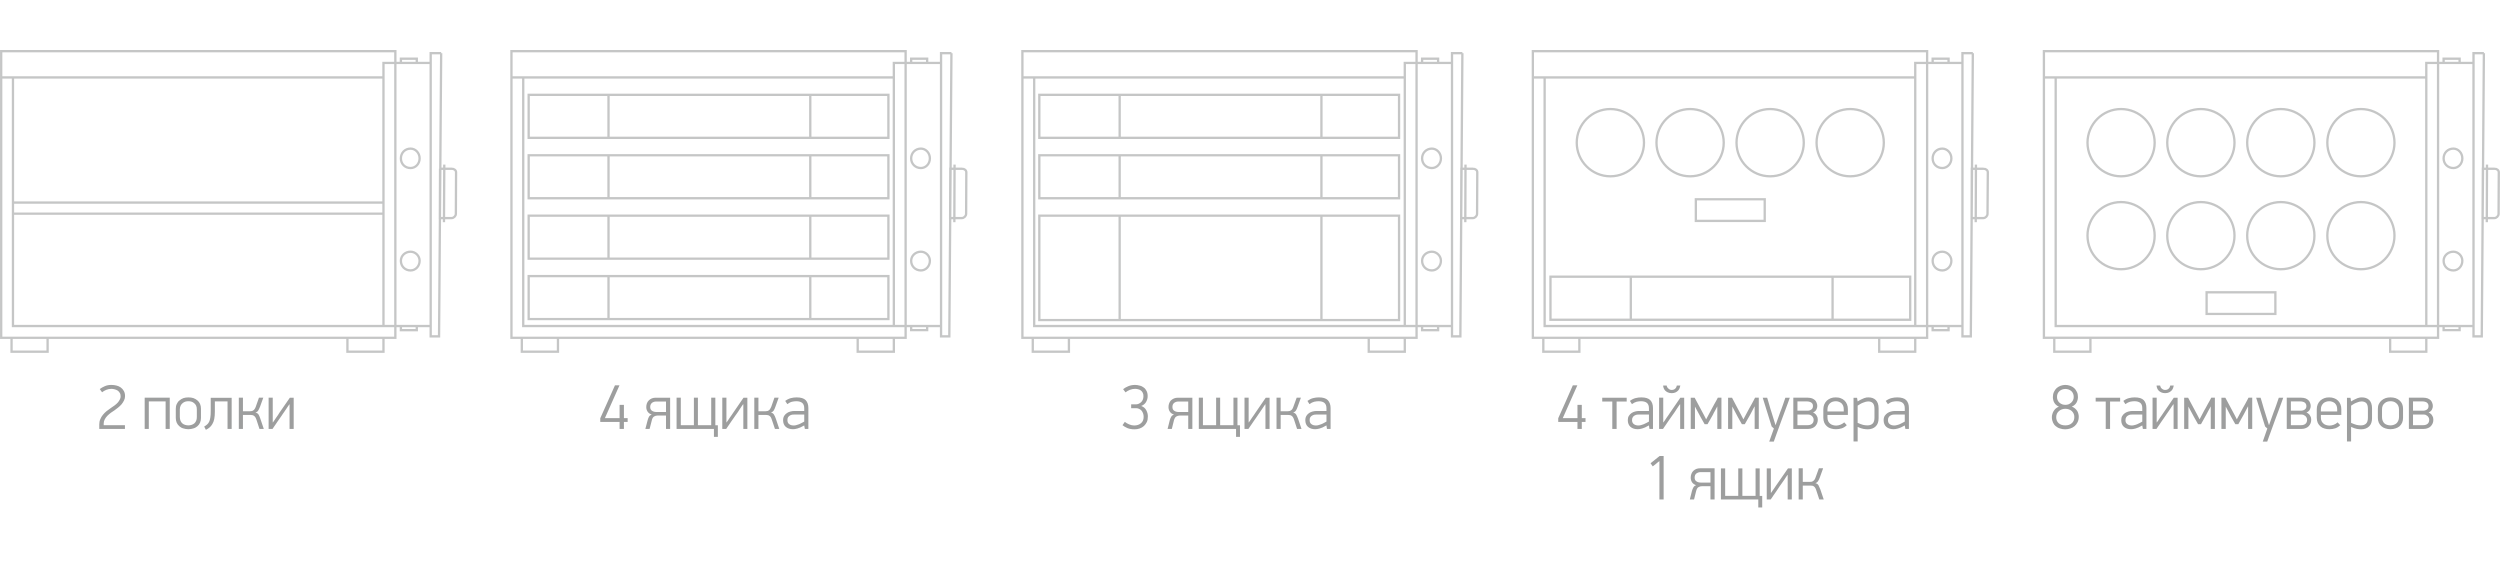<?xml version="1.0" encoding="UTF-8"?>
<!DOCTYPE svg PUBLIC "-//W3C//DTD SVG 1.1//EN" "http://www.w3.org/Graphics/SVG/1.1/DTD/svg11.dtd">
<!-- Creator: CorelDRAW X8 -->
<svg xmlns="http://www.w3.org/2000/svg" xml:space="preserve" width="248.305mm" height="57.151mm" version="1.1" style="shape-rendering:geometricPrecision; text-rendering:geometricPrecision; image-rendering:optimizeQuality; fill-rule:evenodd; clip-rule:evenodd"
viewBox="0 0 24831 5715"
 xmlns:xlink="http://www.w3.org/1999/xlink">
 <defs>
  <style type="text/css">
   <![CDATA[
    .str0 {stroke:#C5C6C6;stroke-width:23}
    .fil0 {fill:none}
    .fil2 {fill:none;fill-rule:nonzero}
    .fil1 {fill:#9D9E9E;fill-rule:nonzero}
   ]]>
  </style>
 </defs>
 <g id="Слой_x0020_1">
  <g id="_1040824336">
   <path class="fil0 str0" d="M8875 769l-3797 0m966 1973l0 427m0 -1027l0 427m0 -1027l0 427m0 -1027l0 427m2004 1800l0 -427m0 -173l0 -427m0 -173l0 -427m0 -173l0 -427m-2797 2227l3573 0 0 -427 -3573 0 0 427zm0 -600l3573 0 0 -427 -3573 0 0 427zm0 -600l3573 0 0 -427 -3573 0 0 427zm0 -600l3573 0 0 -427 -3573 0 0 427zm3268 1986l0 138 359 0 0 -138m-3695 0l0 138 359 0 0 -138m3605 -855c48,0 89,41 89,90 0,55 -41,96 -89,96 -55,0 -97,-41 -97,-96 0,-49 42,-90 97,-90zm0 -1024c48,0 89,42 89,97 0,55 -41,96 -89,96 -55,0 -97,-41 -97,-96 0,-55 42,-97 97,-97zm-97 1762l0 41c0,0 21,0 21,0l117 0c0,0 21,0 21,0l0 -41 0 0m-159 -2613l0 -42c0,0 21,0 21,0l117 0c0,0 21,0 21,0l0 42 0 0m138 2613l-469 0 0 -2613 469 0m103 -97l-103 0 0 2813 82 0 21 -2813 0 0zm-572 241l0 2469 -3681 0 0 -2471m-117 -259l3915 0 0 2847 -3915 0 0 -2847zm4401 1127l-2 572m78 -531l-76 0 -2 490 75 0c21,0 42,-21 42,-42l2 -413c0,-21 -21,-35 -41,-35l0 0 0 0zm-118 0l42 0 -2 490 -42 0 2 -490zm4156 1679l0 138 358 0 0 -138m-3695 0l0 138 359 0 0 -138m3605 -855c48,0 90,41 90,90 0,55 -42,96 -90,96 -55,0 -97,-41 -97,-96 0,-49 42,-90 97,-90zm0 -1024c48,0 90,42 90,97 0,55 -42,96 -90,96 -55,0 -97,-41 -97,-96 0,-55 42,-97 97,-97zm-97 1762l0 41c0,0 21,0 21,0l117 0c0,0 21,0 21,0l0 -41 0 0m-159 -2613l0 -42c0,0 21,0 21,0l117 0c0,0 21,0 21,0l0 42 0 0m-331 149l0 -149 469 0m0 2613l-469 0 0 -2464m572 -246l-103 0 0 2813 83 0 20 -2813zm-572 2710l-3681 0 0 -2464m-117 -266l3915 0 0 2847 -3915 0 0 -2847zm966 1634l0 1037m0 -1637l0 427m0 -1027l0 427m2004 1810l0 -1037m0 -173l0 -427m0 -173l0 -427m-2802 2237l3573 0 0 -1037 -3573 0 0 1037zm0 -1210l3573 0 0 -427 -3573 0 0 427zm0 -600l3573 0 0 -427 -3573 0 0 427zm3624 -600l-3797 0m4406 866l-2 572m78 -531l-76 0 -2 490 76 0c20,0 41,-21 41,-42l2 -413c0,-21 -20,-35 -41,-35l0 0 0 0zm-117 0l41 0 -2 490 -41 0 2 -490zm5786 -1168l3915 0 0 2847 -3915 0 0 -2847zm3798 2730l-3681 0 0 -2468m4253 -242l-103 0 0 2813 82 0 21 -2813zm-103 2710l-469 0 0 -2613 469 0m-297 0l0 -42c0,0 21,0 21,0l117 0c0,0 21,0 21,0l0 42 0 0m-159 2613l0 41c0,0 21,0 21,0l117 0c0,0 21,0 21,0l0 -41 0 0m-62 -1762c48,0 89,42 89,97 0,55 -41,96 -89,96 -55,0 -97,-41 -97,-96 0,-55 42,-97 97,-97zm0 1024c48,0 89,41 89,90 0,55 -41,96 -89,96 -55,0 -97,-41 -97,-96 0,-49 42,-90 97,-90zm-3964 855l0 138 359 0 0 -138m2977 0l0 138 359 0 0 -138m-8 -2586l-3797 0m2306 2349l0 -215 -683 0 0 215 683 0zm850 -2035c184,0 333,150 333,334 0,184 -149,334 -333,334 -185,0 -334,-150 -334,-334 0,-184 149,-334 334,-334zm-796 0c185,0 334,150 334,334 0,184 -149,334 -334,334 -184,0 -334,-150 -334,-334 0,-184 150,-334 334,-334zm-794 0c184,0 334,150 334,334 0,184 -150,334 -334,334 -185,0 -334,-150 -334,-334 0,-184 149,-334 334,-334zm-793 0c185,0 334,150 334,334 0,184 -149,334 -334,334 -184,0 -333,-150 -333,-334 0,-184 149,-334 333,-334zm2383 924c184,0 333,149 333,333 0,185 -149,334 -333,334 -185,0 -334,-149 -334,-334 0,-184 149,-333 334,-333zm-796 0c185,0 334,149 334,333 0,185 -149,334 -334,334 -184,0 -334,-149 -334,-334 0,-184 150,-333 334,-333zm-794 0c184,0 334,149 334,333 0,185 -150,334 -334,334 -185,0 -334,-149 -334,-334 0,-184 149,-333 334,-333zm-793 0c185,0 334,149 334,333 0,185 -149,334 -334,334 -184,0 -333,-149 -333,-334 0,-184 149,-333 333,-333zm3594 -331l41 0 -2 490 -42 0 3 -490zm117 0l-76 0 -2 490 76 0c20,0 41,-21 41,-42l2 -413c0,-21 -21,-35 -41,-35l0 0 0 0zm-76 -41l-2 572m-9475 -1699l3916 0 0 2847 -3916 0 0 -2847zm3798 2730l-3681 0 0 -2464m4253 -246l-103 0 0 2813 83 0 20 -2813zm-103 2710l-469 0 0 -2613 469 0m-296 0l0 -42c0,0 20,0 20,0l118 0c0,0 20,0 20,0l0 42 0 0m-158 2613l0 41c0,0 20,0 20,0l118 0c0,0 20,0 20,0l0 -41 0 0m-62 -1762c48,0 90,42 90,97 0,55 -42,96 -90,96 -55,0 -96,-41 -96,-96 0,-55 41,-97 96,-97zm0 1024c48,0 90,41 90,90 0,55 -42,96 -90,96 -55,0 -96,-41 -96,-96 0,-49 41,-90 96,-90zm-3963 855l0 138 358 0 0 -138m2978 0l0 138 358 0 0 -138m-2825 -607l0 428m2004 0l0 -428m-2802 428l3573 0 0 -428 -3573 0 0 428zm3619 -2407l-3797 0m2306 1425l0 -215 -684 0 0 215 684 0zm849 -1111c185,0 334,150 334,334 0,184 -149,334 -334,334 -184,0 -334,-150 -334,-334 0,-184 150,-334 334,-334zm-795 0c184,0 334,150 334,334 0,184 -150,334 -334,334 -185,0 -334,-150 -334,-334 0,-184 149,-334 334,-334zm-795 0c185,0 334,150 334,334 0,184 -149,334 -334,334 -184,0 -334,-150 -334,-334 0,-184 150,-334 334,-334zm-792 0c184,0 334,150 334,334 0,184 -150,334 -334,334 -184,0 -334,-150 -334,-334 0,-184 150,-334 334,-334zm3590 593l41 0 -2 490 -41 0 2 -490zm117 0l-76 0 -2 490 76 0c21,0 41,-21 41,-42l3 -413c0,-21 -21,-35 -42,-35l0 0 0 0zm-76 -41l-2 572m-19612 -1699l3915 0 0 2847 -3915 0 0 -2847zm3797 2730l-3680 0 0 -2467m4253 -243l-104 0 0 2813 83 0 21 -2813zm-104 2710l-469 0 0 -2613 469 0m-296 0l0 -42c0,0 20,0 20,0l118 0c0,0 20,0 20,0l0 42 0 0m-158 2613l0 41c0,0 20,0 20,0l118 0c0,0 20,0 20,0l0 -41 0 0m231 -1562l42 0 -3 490 -41 0 2 -490zm117 0l-75 0 -3 490 76 0c21,0 42,-21 42,-42l2 -413c0,-21 -21,-35 -42,-35l0 0 0 0zm-75 -41l-3 572m-332 -731c49,0 90,42 90,97 0,55 -41,96 -90,96 -55,0 -96,-41 -96,-96 0,-55 41,-97 96,-97zm0 1024c49,0 90,41 90,90 0,55 -41,96 -90,96 -55,0 -96,-41 -96,-96 0,-49 41,-90 96,-90zm-3963 855l0 138 358 0 0 -138m2978 0l0 138 358 0 0 -138m-1 -2586l-3796 0m117 1243l3680 0m0 110l-3680 0"/>
   <path class="fil1" d="M6197 4191l0 69 -43 0 0 -69 -192 0 0 -37c25,-54 49,-109 73,-163 25,-55 49,-109 73,-164l45 0 -145 326 146 0 0 -132 43 0 0 132 37 0 0 38 -37 0 0 0zm222 -148c0,-13 2,-25 6,-36 4,-12 10,-21 19,-30 8,-8 18,-15 30,-20 12,-5 25,-7 40,-7l142 0 0 310 -41 0 0 -133 -84 0c-13,0 -25,4 -35,10 -11,7 -18,20 -22,38l-22 85 -42 0 23 -88c3,-12 8,-23 13,-33 6,-10 15,-17 27,-22 -18,-5 -32,-15 -41,-29 -9,-13 -13,-29 -13,-45l0 0zm39 -1c0,18 6,30 18,38 12,8 27,12 43,12l96 0 0 -104 -97 0c-16,0 -30,4 -42,13 -11,9 -18,23 -18,41zm633 218l-371 0 0 -310 42 0 0 273 130 0 0 -273 40 0 0 273 132 0 0 -273 41 0 0 274 25 0 0 115 -39 0 0 -79 0 0zm126 -65c3,-5 8,-12 14,-20 6,-9 12,-18 18,-27 7,-10 13,-19 19,-27 6,-9 10,-16 14,-21l103 -150 38 0 0 310 -40 0 0 -244 -3 0c-3,5 -8,11 -14,20 -6,9 -12,18 -18,27 -6,10 -12,19 -18,28 -6,8 -11,15 -14,20 -3,4 -8,10 -13,18 -5,8 -11,16 -18,26 -7,10 -13,20 -21,30 -7,11 -14,21 -21,31 -6,10 -12,18 -18,26 -5,8 -9,14 -12,18l-39 0 0 -310 41 0 0 245 2 0zm275 65l0 -310 41 0 0 135 67 0c6,0 11,-1 17,-2 6,0 11,-2 17,-6 5,-3 9,-7 14,-13 4,-6 8,-14 12,-23l32 -91 42 0 -32 89c-5,15 -11,28 -17,38 -7,10 -16,17 -28,20 15,4 25,11 31,22 7,11 12,24 18,40l34 101 -43 0 -31 -92c-3,-10 -7,-18 -10,-24 -4,-6 -9,-11 -14,-14 -5,-4 -11,-6 -17,-7 -6,-1 -12,-2 -19,-2l-73 0 0 139 -41 0 0 0zm495 -34c-28,16 -50,26 -67,30 -17,5 -32,7 -44,7 -29,0 -53,-8 -71,-23 -18,-16 -27,-38 -27,-67 0,-17 4,-31 11,-43 7,-11 17,-21 28,-28 10,-7 22,-12 35,-15 12,-3 24,-5 35,-5l101 0 0 -27c0,-24 -7,-42 -20,-53 -13,-11 -33,-17 -59,-17 -13,0 -27,2 -42,5 -16,4 -31,12 -47,24l-21 -32c19,-14 38,-23 57,-28 19,-5 38,-7 57,-7 41,0 71,9 89,27 18,19 27,45 27,79l0 207 -35 0 -6 -33 -1 -1 0 0zm1 -109l-92 0c-7,0 -15,0 -24,1 -9,1 -17,4 -25,8 -7,4 -13,9 -19,17 -5,7 -7,17 -7,30 0,18 6,32 18,40 12,9 27,13 45,13 8,0 17,-1 26,-4 9,-2 18,-5 28,-9 9,-4 18,-8 26,-13 9,-4 17,-9 24,-13l0 -70 0 0zm-6746 -183c0,15 -3,29 -10,43 -7,14 -15,27 -25,39 -11,12 -22,23 -35,33 -13,10 -25,20 -37,28 -10,6 -21,14 -33,22 -12,9 -24,19 -34,29 -11,11 -20,23 -27,36 -7,13 -11,27 -11,42l0 17 211 0 0 37 -255 0 0 -44c0,-19 3,-36 10,-52 6,-16 15,-30 26,-44 11,-13 23,-26 37,-37 15,-11 29,-22 44,-32 13,-8 25,-17 36,-25 12,-9 22,-18 31,-28 8,-10 15,-19 20,-30 6,-10 8,-21 8,-31 0,-13 -2,-25 -8,-34 -5,-9 -12,-17 -20,-23 -9,-6 -19,-10 -30,-13 -11,-3 -22,-5 -33,-5 -19,0 -37,4 -52,10 -16,7 -30,15 -41,24 -4,-5 -8,-10 -12,-16 -4,-6 -8,-11 -11,-16 13,-10 30,-20 49,-28 20,-9 42,-13 66,-13 17,0 34,2 50,6 16,4 31,10 43,19 13,9 23,21 31,35 8,14 12,31 12,51l0 0zm403 326l0 -273 -167 0 0 273 -41 0 0 -310 249 0 0 310 -41 0zm351 -109c0,17 -3,33 -9,47 -6,14 -15,26 -27,36 -11,9 -24,17 -39,21 -16,5 -32,8 -50,8 -18,0 -35,-3 -50,-8 -16,-4 -29,-12 -40,-22 -11,-10 -20,-21 -26,-35 -6,-14 -9,-30 -9,-47l0 -92c0,-18 3,-33 10,-47 6,-14 15,-26 27,-35 11,-10 24,-17 39,-23 16,-5 32,-7 49,-7 18,0 35,2 50,7 15,6 29,13 40,23 11,9 20,21 26,35 6,14 9,29 9,47l0 92 0 0zm-41 -84c0,-15 -2,-27 -7,-38 -5,-10 -12,-19 -20,-25 -8,-7 -17,-12 -27,-15 -10,-3 -20,-4 -30,-4 -10,0 -20,1 -30,4 -10,3 -19,8 -27,15 -8,6 -15,15 -20,25 -5,11 -8,23 -8,38l0 74c0,15 3,28 7,39 5,11 11,19 19,26 8,7 17,11 27,14 10,3 21,5 32,5 11,0 21,-2 31,-5 10,-3 19,-8 27,-14 8,-7 14,-15 19,-26 5,-11 7,-24 7,-39l0 -74 0 0zm179 -80l0 101c0,29 -2,53 -6,73 -4,20 -10,37 -19,51 -8,14 -17,25 -28,34 -11,9 -23,17 -36,23l-17 -32c10,-6 20,-13 28,-20 8,-7 15,-15 21,-27 5,-11 10,-25 12,-43 3,-17 4,-39 4,-66l0 -130 208 0 0 309 -41 0 0 -273 -126 0 0 0zm238 273l0 -310 41 0 0 135 67 0c6,0 12,-1 17,-2 6,0 11,-2 17,-6 5,-3 10,-7 14,-13 5,-6 8,-14 12,-23l32 -91 43 0 -32 89c-6,15 -12,28 -18,38 -6,10 -15,17 -28,20 15,4 26,11 32,22 6,11 12,24 17,40l34 101 -43 0 -30 -92c-4,-10 -7,-18 -11,-24 -4,-6 -9,-11 -14,-14 -5,-4 -10,-6 -16,-7 -6,-1 -13,-2 -20,-2l-73 0 0 139 -41 0 0 0zm339 -65c3,-5 8,-12 14,-20 5,-9 12,-18 18,-27 7,-10 13,-19 19,-27 6,-9 10,-16 13,-21l104 -150 38 0 0 310 -41 0 0 -244 -2 0c-3,5 -8,11 -14,20 -6,9 -12,18 -18,27 -6,10 -13,19 -19,28 -6,8 -11,15 -14,20 -3,4 -7,10 -12,18 -6,8 -12,16 -18,26 -7,10 -14,20 -21,30 -7,11 -14,21 -21,31 -7,10 -13,18 -18,26 -6,8 -10,14 -12,18l-39 0 0 -310 41 0 0 245 2 0 0 0zm8564 -372c15,0 30,3 45,7 15,3 28,10 40,19 12,8 21,20 28,34 7,13 11,30 11,50 0,11 -1,22 -4,32 -3,9 -7,19 -12,28 -5,9 -12,16 -20,23 -8,7 -18,12 -28,16 11,4 21,10 30,17 8,7 15,16 20,25 5,9 9,20 12,30 3,11 4,22 4,32 0,21 -3,40 -10,55 -8,16 -17,29 -29,40 -12,11 -26,19 -43,25 -16,6 -33,8 -51,8 -27,0 -50,-4 -70,-12 -20,-9 -36,-18 -49,-29 3,-5 7,-11 12,-17 4,-6 8,-11 11,-16 12,10 27,18 43,25 17,7 33,11 50,11 28,0 51,-8 68,-23 18,-15 26,-36 26,-63 0,-13 -2,-25 -6,-35 -4,-11 -9,-20 -16,-28 -7,-7 -15,-13 -25,-17 -9,-4 -18,-6 -28,-6l-49 0 0 -38 49 0c8,0 16,-2 24,-5 9,-4 17,-9 24,-15 8,-7 14,-15 18,-25 5,-10 7,-23 7,-36 0,-14 -2,-25 -7,-34 -5,-10 -11,-17 -19,-23 -8,-6 -17,-10 -27,-12 -10,-3 -20,-4 -31,-4 -16,0 -33,3 -51,10 -17,7 -31,15 -43,25 -3,-5 -7,-10 -12,-16 -4,-6 -8,-11 -12,-16 16,-12 33,-22 53,-30 20,-8 42,-12 67,-12l0 0zm331 220c0,-13 2,-25 6,-36 4,-12 10,-21 18,-30 9,-8 19,-15 31,-20 12,-5 25,-7 40,-7l142 0 0 310 -41 0 0 -133 -84 0c-13,0 -25,4 -35,10 -11,7 -18,20 -23,38l-21 85 -42 0 22 -88c4,-12 8,-23 14,-33 6,-10 15,-17 27,-22 -18,-5 -32,-15 -41,-29 -9,-13 -13,-29 -13,-45l0 0zm39 -1c0,18 6,30 18,38 12,8 26,12 43,12l96 0 0 -104 -97 0c-16,0 -30,4 -42,13 -12,9 -18,23 -18,41zm632 218l-370 0 0 -310 41 0 0 273 131 0 0 -273 40 0 0 273 132 0 0 -273 40 0 0 274 25 0 0 115 -39 0 0 -79 0 0zm127 -65c3,-5 8,-12 14,-20 5,-9 12,-18 18,-27 7,-10 13,-19 19,-27 6,-9 10,-16 14,-21l103 -150 38 0 0 310 -41 0 0 -244 -2 0c-3,5 -8,11 -14,20 -6,9 -12,18 -18,27 -6,10 -13,19 -19,28 -6,8 -10,15 -14,20 -3,4 -7,10 -12,18 -6,8 -12,16 -18,26 -7,10 -14,20 -21,30 -7,11 -14,21 -21,31 -7,10 -13,18 -18,26 -6,8 -10,14 -12,18l-39 0 0 -310 41 0 0 245 2 0 0 0zm275 65l0 -310 41 0 0 135 67 0c5,0 11,-1 17,-2 6,0 11,-2 16,-6 6,-3 10,-7 15,-13 4,-6 8,-14 11,-23l33 -91 42 0 -32 89c-5,15 -11,28 -17,38 -7,10 -16,17 -28,20 14,4 25,11 31,22 6,11 12,24 18,40l34 101 -44 0 -30 -92c-3,-10 -7,-18 -11,-24 -4,-6 -8,-11 -13,-14 -5,-4 -11,-6 -17,-7 -6,-1 -13,-2 -20,-2l-72 0 0 139 -41 0 0 0zm494 -34c-27,16 -49,26 -66,30 -17,5 -32,7 -44,7 -29,0 -53,-8 -71,-23 -18,-16 -27,-38 -27,-67 0,-17 4,-31 11,-43 7,-11 16,-21 27,-28 11,-7 23,-12 35,-15 13,-3 25,-5 36,-5l101 0 0 -27c0,-24 -7,-42 -20,-53 -13,-11 -33,-17 -59,-17 -13,0 -27,2 -42,5 -16,4 -32,12 -48,24l-20 -32c19,-14 37,-23 57,-28 19,-5 38,-7 57,-7 41,0 70,9 88,27 18,19 28,45 28,79l0 207 -36 0 -5 -33 -2 -1 0 0zm2 -109l-92 0c-7,0 -16,0 -24,1 -9,1 -17,4 -25,8 -7,4 -14,9 -19,17 -5,7 -7,17 -7,30 0,18 6,32 18,40 12,9 27,13 44,13 9,0 18,-1 27,-4 9,-2 18,-5 27,-9 10,-4 19,-8 27,-13 9,-4 17,-9 24,-13l0 -70 0 0zm2536 74l0 69 -43 0 0 -69 -191 0 0 -37c24,-54 48,-109 73,-163 24,-55 48,-109 72,-164l45 0 -145 326 146 0 0 -132 43 0 0 132 37 0 0 38 -37 0 0 0zm346 -203l0 272 -43 0 0 -272 -100 0 0 -38 243 0 0 38 -100 0zm319 238c-27,16 -49,26 -66,30 -17,5 -32,7 -44,7 -30,0 -53,-8 -71,-23 -18,-16 -27,-38 -27,-67 0,-17 3,-31 11,-43 7,-11 16,-21 27,-28 11,-7 23,-12 35,-15 13,-3 24,-5 35,-5l102 0 0 -27c0,-24 -7,-42 -20,-53 -13,-11 -33,-17 -59,-17 -13,0 -27,2 -43,5 -15,4 -31,12 -47,24l-20 -32c18,-14 37,-23 56,-28 19,-5 38,-7 57,-7 42,0 71,9 89,27 18,19 27,45 27,79l0 207 -35 0 -5 -33 -2 -1 0 0zm2 -109l-92 0c-8,0 -16,0 -25,1 -8,1 -17,4 -24,8 -8,4 -14,9 -19,17 -5,7 -8,17 -8,30 0,18 7,32 19,40 12,9 27,13 44,13 9,0 17,-1 27,-4 9,-2 18,-5 27,-9 9,-4 18,-8 27,-13 8,-4 16,-9 24,-13l0 -70 0 0zm144 78c3,-5 8,-12 14,-20 6,-9 12,-18 18,-27 7,-10 13,-19 19,-27 6,-9 10,-16 14,-21l103 -150 38 0 0 310 -40 0 0 -244 -3 0c-3,5 -8,11 -14,20 -6,9 -12,18 -18,27 -6,10 -12,19 -18,28 -6,8 -11,15 -14,20 -3,4 -8,10 -13,18 -5,8 -11,16 -18,26 -7,10 -13,20 -21,30 -7,11 -14,21 -21,31 -6,10 -12,18 -18,26 -5,8 -9,14 -12,18l-39 0 0 -310 41 0 0 245 2 0 0 0zm32 -366c2,12 7,22 17,30 9,9 20,14 33,14 15,0 27,-5 35,-13 9,-8 14,-19 16,-31l35 0c-2,8 -4,16 -7,25 -3,9 -8,17 -15,25 -7,7 -15,13 -25,18 -11,5 -23,8 -39,8 -15,0 -28,-3 -39,-8 -11,-5 -19,-11 -26,-18 -7,-8 -12,-16 -15,-25 -3,-9 -5,-17 -5,-25l35 0 0 0zm502 209c-2,4 -5,10 -9,17 -4,7 -8,15 -12,23 -5,8 -9,15 -13,23 -3,7 -6,13 -8,17l-54 95 -29 0 -38 -67 -57 -106 -1 0 0 220 -42 0 0 -310 39 0 68 127c0,1 3,6 8,15 4,8 9,18 15,28 5,11 10,21 15,29 4,9 7,14 8,16l47 -88c3,-5 7,-14 14,-26 6,-11 13,-24 20,-37 7,-13 14,-26 21,-37 6,-12 11,-21 14,-27l36 0 0 310 -41 0 0 -222 -2 0 1 0zm370 0c-2,4 -5,10 -9,17 -3,7 -8,15 -12,23 -4,8 -8,15 -12,23 -4,7 -7,13 -9,17l-54 95 -29 0 -38 -67 -56 -106 -1 0 0 220 -42 0 0 -310 39 0 67 127c1,1 3,6 8,15 5,8 10,18 15,28 6,11 11,21 15,29 5,9 8,14 8,16l47 -88c3,-5 8,-14 14,-26 7,-11 14,-24 21,-37 7,-13 14,-26 20,-37 7,-12 11,-21 14,-27l37 0 0 310 -41 0 0 -222 -2 0 0 0zm147 347l46 -129 -22 -20 -89 -286 44 0c2,6 5,16 9,29 4,13 8,27 12,41 4,15 8,29 12,42 4,13 7,22 9,28l41 132 1 0 47 -132c3,-6 6,-15 11,-28 5,-13 10,-27 15,-42 5,-14 9,-28 14,-41 5,-13 8,-23 10,-29l44 0c-5,12 -11,30 -19,53 -8,23 -18,48 -28,76 -11,29 -21,58 -33,89 -11,31 -22,60 -32,88 -10,29 -20,54 -28,77 -8,23 -15,40 -19,53l-45 0 0 -1zm482 -216c0,12 -2,23 -6,34 -4,10 -10,20 -18,29 -8,9 -18,15 -30,20 -11,5 -25,8 -41,8l-148 0 0 -310 145 0c16,0 30,3 42,7 11,5 21,11 29,18 7,8 13,17 16,27 4,10 6,20 6,31 0,12 -3,23 -9,35 -6,12 -17,22 -33,29 9,4 16,8 22,14 6,5 11,11 14,18 4,7 7,13 9,20 1,7 2,14 2,20l0 0zm-41 0c0,-7 -2,-15 -5,-21 -4,-7 -8,-12 -13,-17 -6,-4 -11,-8 -18,-11 -7,-2 -15,-3 -22,-3l-103 0 0 106 99 0c19,0 34,-4 45,-13 11,-9 17,-23 17,-41l0 0zm-7 -135c0,-9 -1,-16 -4,-22 -4,-6 -8,-10 -13,-14 -6,-4 -12,-6 -19,-8 -7,-2 -14,-3 -21,-3l-97 0 0 92 100 0c15,0 28,-4 38,-12 11,-7 16,-19 16,-33zm144 87l0 25c0,14 3,27 7,37 5,10 12,19 20,25 8,7 17,11 27,14 10,3 21,5 32,5 14,0 27,-3 41,-8 14,-5 27,-13 40,-24l25 28c-14,14 -31,25 -49,31 -19,6 -38,9 -58,9 -18,0 -34,-2 -49,-7 -16,-4 -29,-11 -40,-21 -11,-9 -20,-21 -27,-35 -6,-15 -10,-31 -10,-50l0 -84c0,-18 4,-35 9,-49 7,-15 15,-28 26,-38 11,-10 24,-18 39,-24 15,-6 31,-8 49,-8 18,0 35,2 49,8 15,5 28,13 38,23 11,10 19,23 25,37 6,14 9,30 9,48l0 58 -203 0 0 0zm162 -53c0,-15 -2,-28 -6,-38 -5,-11 -11,-19 -18,-26 -8,-6 -17,-11 -26,-14 -10,-4 -20,-5 -30,-5 -10,0 -21,2 -31,5 -9,3 -18,8 -26,15 -7,7 -13,15 -18,25 -4,10 -7,22 -7,37l0 20 162 0 0 -19 0 0zm132 -117l6 36c13,-8 25,-15 36,-20 11,-6 21,-10 29,-13 9,-3 16,-5 23,-6 7,-1 13,-1 19,-1 30,0 54,8 73,26 18,18 28,45 28,82l0 99c0,36 -10,63 -29,81 -19,19 -46,29 -80,29 -12,0 -26,-2 -41,-4 -16,-3 -35,-9 -58,-20l0 145 -41 0 0 -434 35 0 0 0zm6 249c21,9 39,16 54,20 14,3 28,5 42,5 22,0 39,-5 52,-17 12,-11 19,-31 19,-58l0 -90c0,-27 -6,-46 -17,-57 -11,-11 -27,-16 -46,-16 -6,0 -14,1 -22,3 -9,2 -18,5 -27,9 -9,3 -19,8 -28,13 -9,5 -19,11 -27,17l0 171 0 0zm467 26c-27,16 -50,26 -67,30 -17,5 -32,7 -44,7 -29,0 -53,-8 -71,-23 -18,-16 -27,-38 -27,-67 0,-17 4,-31 11,-43 8,-11 17,-21 28,-28 11,-7 22,-12 35,-15 12,-3 24,-5 35,-5l101 0 0 -27c0,-24 -7,-42 -20,-53 -13,-11 -33,-17 -58,-17 -13,0 -27,2 -43,5 -16,4 -31,12 -47,24l-21 -32c19,-14 38,-23 57,-28 19,-5 38,-7 57,-7 41,0 71,9 89,27 18,19 27,45 27,79l0 207 -35 0 -6 -33 -1 -1 0 0zm1 -109l-92 0c-7,0 -15,0 -24,1 -9,1 -17,4 -24,8 -8,4 -14,9 -19,17 -5,7 -8,17 -8,30 0,18 6,32 18,40 12,9 27,13 45,13 8,0 17,-1 26,-4 9,-2 19,-5 28,-9 9,-4 18,-8 26,-13 9,-4 17,-9 24,-13l0 -70 0 0zm-2437 844l0 -381c-3,2 -8,6 -14,10 -6,5 -12,10 -19,16 -6,5 -13,10 -19,15 -6,5 -11,9 -14,11l-22 -31c5,-4 12,-9 20,-16 8,-7 16,-13 25,-20 9,-7 17,-14 25,-20 9,-7 15,-12 20,-16l40 0 0 432 -42 0 0 0zm311 -217c0,-13 2,-24 6,-36 4,-11 10,-21 18,-30 8,-8 19,-15 30,-20 12,-5 26,-7 41,-7l142 0 0 310 -41 0 0 -132 -84 0c-14,0 -25,3 -36,10 -10,6 -17,19 -22,37l-21 85 -42 0 22 -88c4,-12 8,-23 14,-33 5,-9 14,-17 27,-21 -18,-6 -32,-15 -41,-29 -9,-14 -13,-29 -13,-46l0 0zm39 0c0,17 6,30 18,37 12,8 26,12 43,12l96 0 0 -104 -97 0c-16,0 -30,5 -42,13 -12,9 -18,23 -18,42zm632 217l-371 0 0 -309 42 0 0 273 130 0 0 -273 41 0 0 273 131 0 0 -273 41 0 0 274 25 0 0 114 -39 0 0 -79 0 0zm126 -65c4,-4 8,-11 14,-20 6,-9 12,-17 19,-27 6,-9 13,-18 18,-27 6,-8 11,-15 14,-20l104 -150 38 0 0 309 -41 0 0 -244 -2 0c-4,5 -8,12 -14,20 -6,9 -12,18 -18,28 -7,9 -13,18 -19,27 -6,9 -11,15 -14,20 -3,4 -7,10 -13,18 -5,8 -11,17 -17,26 -7,10 -14,20 -21,31 -7,11 -14,21 -21,30 -7,10 -13,19 -18,27 -6,8 -10,13 -12,17l-39 0 0 -309 41 0 0 244 1 0 0 0zm275 65l0 -310 41 0 0 135 67 0c6,0 12,0 18,-1 5,-1 11,-3 16,-6 5,-3 10,-8 15,-14 4,-6 8,-13 11,-23l33 -91 42 0 -32 89c-5,15 -11,28 -18,38 -6,10 -15,17 -27,21 14,3 25,10 31,21 6,11 12,25 18,40l34 101 -44 0 -30 -91c-3,-11 -7,-19 -11,-25 -4,-6 -8,-11 -13,-14 -5,-4 -11,-6 -17,-7 -6,-1 -13,-1 -20,-1l-73 0 0 138 -41 0zm2649 -1138c16,0 31,3 46,8 16,6 29,13 41,23 11,10 20,23 27,38 8,14 11,32 11,51 0,20 -5,39 -15,57 -10,17 -26,30 -46,39 13,5 24,10 32,18 9,8 16,16 22,25 5,9 9,18 11,28 3,10 4,20 4,29 0,21 -4,39 -12,55 -8,16 -18,29 -30,39 -13,11 -27,18 -43,23 -16,5 -33,8 -50,8 -18,0 -35,-3 -50,-8 -16,-4 -30,-12 -42,-22 -13,-10 -22,-22 -29,-37 -7,-16 -11,-33 -11,-54 0,-10 1,-21 5,-31 3,-11 7,-21 13,-30 6,-10 13,-18 22,-26 9,-7 19,-13 30,-17 -10,-4 -19,-9 -26,-16 -8,-6 -14,-13 -19,-22 -5,-8 -9,-17 -11,-27 -3,-10 -4,-20 -4,-31 0,-19 4,-37 11,-51 7,-15 16,-28 27,-38 12,-10 25,-17 40,-23 15,-5 30,-8 46,-8l0 0zm1 40c-11,0 -21,2 -31,5 -10,4 -19,8 -27,15 -8,7 -14,15 -19,25 -5,10 -7,22 -7,35 0,12 2,23 7,33 4,9 10,17 18,24 8,7 17,12 27,16 10,3 20,5 31,5 10,0 21,-2 31,-5 10,-4 18,-10 26,-16 8,-7 14,-16 19,-25 5,-10 7,-21 7,-33 0,-13 -2,-24 -7,-34 -4,-10 -10,-18 -18,-25 -8,-7 -17,-11 -27,-15 -10,-3 -20,-5 -30,-5l0 0zm-1 197c-12,0 -24,2 -35,6 -11,4 -20,9 -29,17 -8,7 -15,16 -20,26 -4,10 -7,21 -7,34 0,25 8,45 24,60 17,15 39,22 67,22 26,0 48,-7 64,-22 17,-14 25,-35 25,-61 0,-13 -2,-24 -7,-34 -5,-10 -11,-19 -19,-26 -8,-7 -17,-12 -28,-16 -11,-4 -23,-6 -35,-6l0 0zm444 -72l0 272 -43 0 0 -272 -100 0 0 -38 243 0 0 38 -100 0zm319 238c-27,16 -49,26 -66,30 -17,5 -32,7 -44,7 -30,0 -53,-8 -71,-23 -18,-16 -27,-38 -27,-67 0,-17 3,-31 11,-43 7,-11 16,-21 27,-28 11,-7 23,-12 35,-15 13,-3 24,-5 35,-5l101 0 0 -27c0,-24 -6,-42 -19,-53 -14,-11 -33,-17 -59,-17 -13,0 -27,2 -43,5 -15,4 -31,12 -47,24l-20 -32c18,-14 37,-23 56,-28 19,-5 38,-7 57,-7 42,0 71,9 89,27 18,19 27,45 27,79l0 207 -35 0 -6 -33 -1 -1 0 0zm1 -109l-91 0c-8,0 -16,0 -25,1 -9,1 -17,4 -24,8 -8,4 -14,9 -19,17 -5,7 -8,17 -8,30 0,18 6,32 19,40 12,9 27,13 44,13 8,0 17,-1 26,-4 10,-2 19,-5 28,-9 9,-4 18,-8 27,-13 8,-4 16,-9 23,-13l0 -70 0 0zm145 78c3,-5 8,-12 14,-20 6,-9 12,-18 18,-27 7,-10 13,-19 19,-27 6,-9 10,-16 14,-21l103 -150 38 0 0 310 -40 0 0 -244 -3 0c-3,5 -8,11 -14,20 -6,9 -12,18 -18,27 -6,10 -12,19 -19,28 -5,8 -10,15 -14,20 -2,4 -7,10 -12,18 -6,8 -11,16 -18,26 -7,10 -13,20 -21,30 -7,11 -14,21 -21,31 -7,10 -12,18 -18,26 -5,8 -9,14 -12,18l-39 0 0 -310 41 0 0 245 2 0zm32 -366c2,12 7,22 16,30 10,9 21,14 34,14 15,0 27,-5 35,-13 9,-8 14,-19 16,-31l35 0c-2,8 -4,16 -7,25 -3,9 -8,17 -15,25 -7,7 -15,13 -25,18 -11,5 -23,8 -39,8 -15,0 -28,-3 -39,-8 -11,-5 -19,-11 -26,-18 -7,-8 -12,-16 -15,-25 -3,-9 -5,-17 -5,-25l35 0 0 0zm502 209c-2,4 -5,10 -9,17 -4,7 -8,15 -13,23 -4,8 -8,15 -12,23 -3,7 -6,13 -9,17l-53 95 -29 0 -38 -67 -57 -106 -1 0 0 220 -42 0 0 -310 39 0 68 127c0,1 3,6 8,15 4,8 9,18 15,28 5,11 10,21 15,29 4,9 7,14 8,16l46 -88c3,-5 8,-14 15,-26 6,-11 13,-24 20,-37 7,-13 14,-26 21,-37 6,-12 11,-21 14,-27l36 0 0 310 -41 0 0 -222 -1 0 0 0zm370 0c-2,4 -5,10 -9,17 -4,7 -8,15 -12,23 -4,8 -8,15 -12,23 -4,7 -7,13 -9,17l-53 95 -30 0 -38 -67 -56 -106 -1 0 0 220 -43 0 0 -310 39 0 68 127c0,1 3,6 8,15 5,8 10,18 15,28 6,11 11,21 15,29 5,9 8,14 8,16l47 -88c3,-5 8,-14 14,-26 7,-11 14,-24 21,-37 7,-13 14,-26 20,-37 7,-12 11,-21 14,-27l37 0 0 310 -41 0 0 -222 -2 0 0 0zm148 347l45 -129 -22 -20 -89 -286 44 0c2,6 5,16 9,29 4,13 8,27 12,41 4,15 8,29 12,42 4,13 7,22 9,28l41 132 1 0 47 -132c2,-6 6,-15 11,-28 5,-13 10,-27 15,-42 4,-14 9,-28 14,-41 5,-13 8,-23 10,-29l44 0c-5,12 -11,30 -19,53 -8,23 -18,48 -28,76 -11,29 -21,58 -33,89 -11,31 -22,60 -32,88 -10,29 -20,54 -28,77 -8,23 -15,40 -19,53l-44 0 0 -1zm481 -216c0,12 -2,23 -6,34 -4,10 -10,20 -18,29 -8,9 -18,15 -30,20 -11,5 -25,8 -41,8l-148 0 0 -310 144 0c17,0 31,3 43,7 11,5 21,11 28,18 8,8 14,17 17,27 4,10 6,20 6,31 0,12 -3,23 -9,35 -6,12 -17,22 -33,29 9,4 16,8 22,14 6,5 11,11 14,18 4,7 7,13 9,20 1,7 2,14 2,20l0 0zm-41 0c0,-7 -2,-15 -5,-21 -4,-7 -8,-12 -13,-17 -6,-4 -12,-8 -19,-11 -7,-2 -14,-3 -21,-3l-103 0 0 106 99 0c19,0 34,-4 45,-13 11,-9 17,-23 17,-41l0 0zm-7 -135c0,-9 -1,-16 -5,-22 -3,-6 -7,-10 -12,-14 -6,-4 -12,-6 -19,-8 -7,-2 -14,-3 -21,-3l-97 0 0 92 100 0c15,0 28,-4 38,-12 11,-7 16,-19 16,-33l0 0zm144 87l0 25c0,14 2,27 7,37 5,10 12,19 20,25 7,7 17,11 27,14 10,3 21,5 32,5 14,0 27,-3 41,-8 14,-5 27,-13 39,-24l26 28c-14,14 -31,25 -49,31 -19,6 -38,9 -58,9 -18,0 -34,-2 -49,-7 -16,-4 -29,-11 -40,-21 -11,-9 -20,-21 -27,-35 -6,-15 -10,-31 -10,-50l0 -84c0,-18 3,-35 9,-49 7,-15 15,-28 26,-38 11,-10 24,-18 39,-24 15,-6 31,-8 49,-8 18,0 34,2 49,8 15,5 28,13 38,23 11,10 19,23 25,37 6,14 9,30 9,48l0 58 -203 0 0 0zm162 -53c0,-15 -2,-28 -6,-38 -5,-11 -11,-19 -18,-26 -8,-6 -17,-11 -26,-14 -10,-4 -20,-5 -30,-5 -10,0 -21,2 -30,5 -10,3 -19,8 -27,15 -7,7 -13,15 -18,25 -5,10 -7,22 -7,37l0 20 162 0 0 -19 0 0zm132 -117l6 36c13,-8 25,-15 36,-20 11,-6 20,-10 29,-13 9,-3 16,-5 23,-6 7,-1 13,-1 19,-1 30,0 54,8 73,26 18,18 28,45 28,82l0 99c0,36 -10,63 -29,81 -20,19 -46,29 -80,29 -12,0 -26,-2 -41,-4 -16,-3 -35,-9 -58,-20l0 145 -41 0 0 -434 35 0 0 0zm6 249c21,9 39,16 54,20 14,3 28,5 42,5 22,0 39,-5 52,-17 12,-11 19,-31 19,-58l0 -90c0,-27 -6,-46 -17,-57 -12,-11 -27,-16 -46,-16 -6,0 -14,1 -23,3 -8,2 -17,5 -26,9 -9,3 -19,8 -28,13 -9,5 -19,11 -27,17l0 171 0 0zm516 -49c0,17 -3,33 -9,47 -6,14 -15,26 -26,36 -12,9 -25,17 -40,21 -16,5 -32,8 -50,8 -18,0 -35,-3 -50,-8 -15,-4 -29,-12 -40,-22 -11,-10 -20,-21 -26,-35 -6,-14 -9,-30 -9,-47l0 -92c0,-18 3,-33 10,-47 7,-14 16,-26 27,-35 11,-10 24,-17 40,-23 15,-5 31,-7 48,-7 18,0 35,2 50,7 16,6 29,13 40,23 11,9 20,21 26,35 6,14 9,29 9,47l0 92 0 0zm-40 -84c0,-15 -3,-27 -8,-38 -5,-10 -12,-19 -20,-25 -8,-7 -17,-12 -27,-15 -10,-3 -20,-4 -29,-4 -10,0 -20,1 -30,4 -11,3 -20,8 -28,15 -8,6 -15,15 -20,25 -5,11 -7,23 -7,38l0 74c0,15 2,28 7,39 4,11 11,19 18,26 8,7 17,11 27,14 11,3 21,5 33,5 10,0 20,-2 30,-5 10,-3 19,-8 27,-14 8,-7 14,-15 19,-26 5,-11 8,-24 8,-39l0 -74 0 0zm341 102c0,12 -2,23 -6,34 -4,10 -10,20 -18,29 -8,9 -18,15 -30,20 -11,5 -25,8 -41,8l-148 0 0 -310 145 0c16,0 30,3 42,7 11,5 21,11 29,18 7,8 13,17 16,27 4,10 6,20 6,31 0,12 -3,23 -9,35 -6,12 -17,22 -33,29 9,4 16,8 22,14 6,5 11,11 14,18 4,7 7,13 9,20 1,7 2,14 2,20l0 0zm-41 0c0,-7 -2,-15 -5,-21 -4,-7 -8,-12 -13,-17 -6,-4 -12,-8 -18,-11 -7,-2 -15,-3 -22,-3l-103 0 0 106 99 0c19,0 34,-4 45,-13 11,-9 17,-23 17,-41l0 0zm-7 -135c0,-9 -1,-16 -5,-22 -3,-6 -7,-10 -12,-14 -6,-4 -12,-6 -19,-8 -7,-2 -14,-3 -21,-3l-97 0 0 92 100 0c15,0 28,-4 39,-12 10,-7 15,-19 15,-33z"/>
   <line class="fil2" x1="12186" y1="0" x2="12286" y2= "0" />
   <line class="fil2" x1="12186" y1="5715" x2="12286" y2= "5715" />
  </g>
 </g>
</svg>
